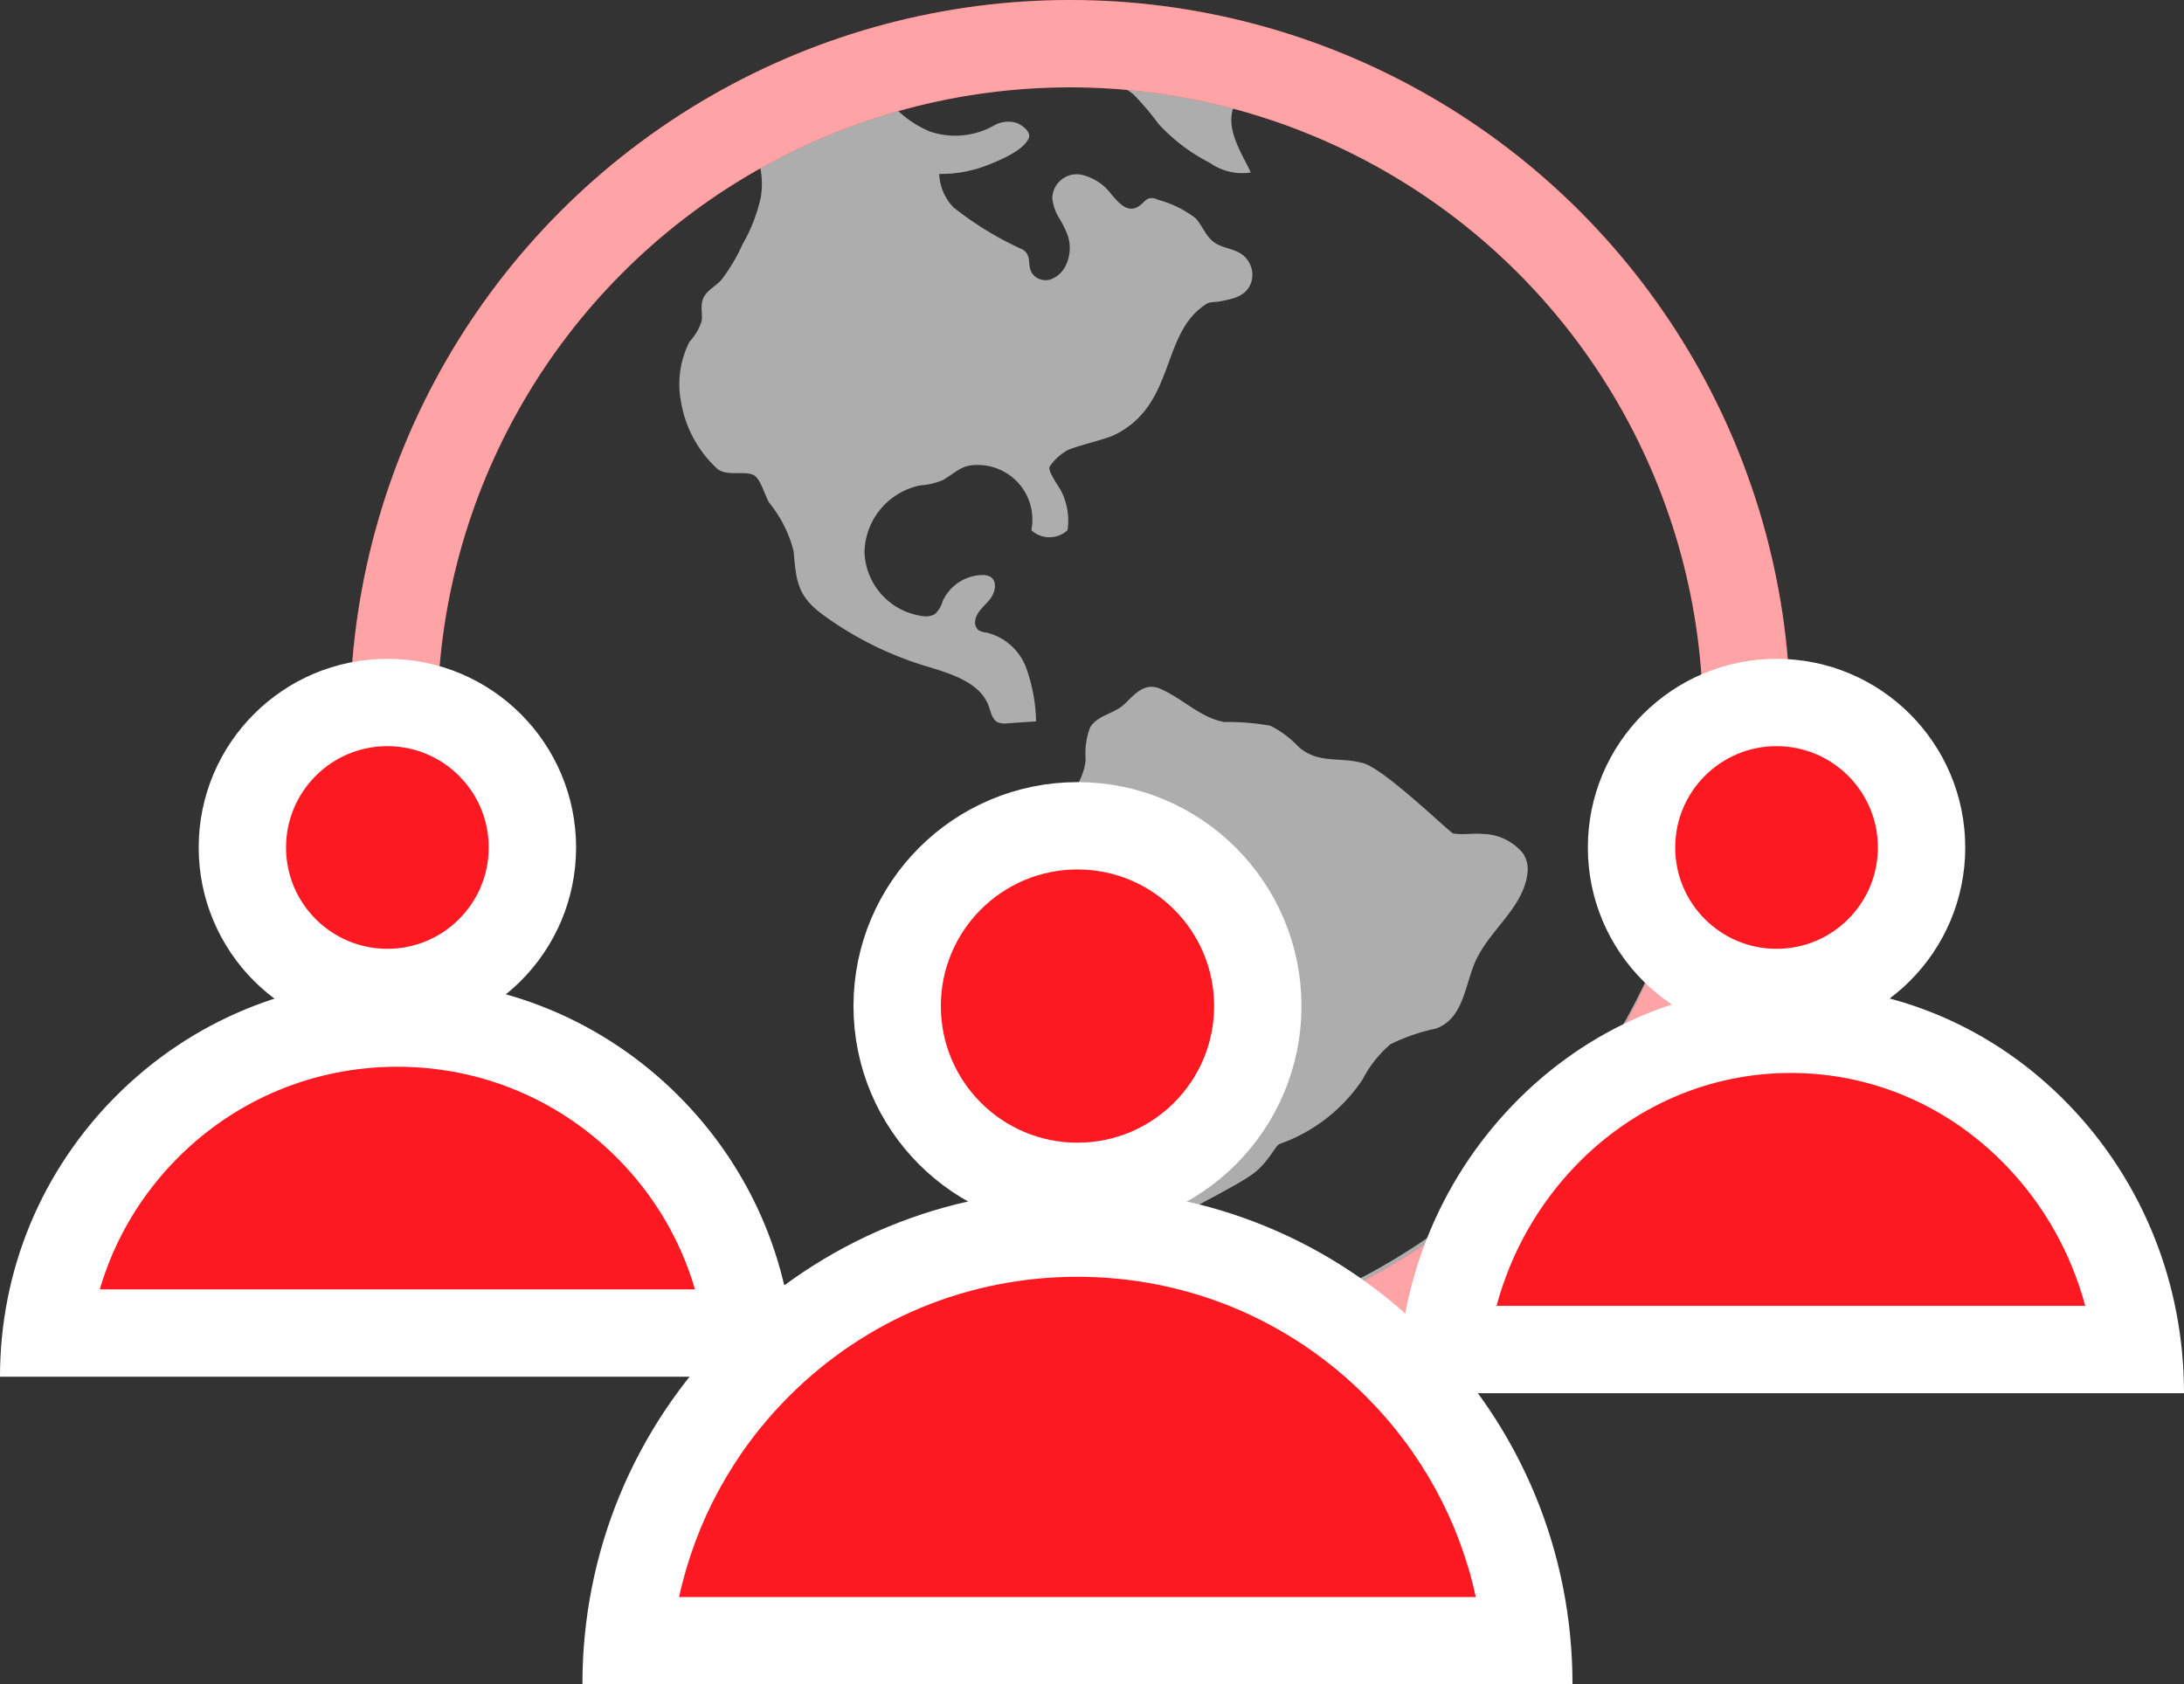 <svg xmlns="http://www.w3.org/2000/svg" width="74.999" height="57.853" viewBox="0 0 74.999 57.853">
  <rect x="0" y="0" width="74.999" height="57.853" fill="#333333" stroke="none"/>
  <g id="Group_10765" data-name="Group 10765" transform="translate(-365 -1975.159)">
    <g id="Group_10761" data-name="Group 10761" transform="translate(-8.502 -5.343)">
      <g id="Group_10760" data-name="Group 10760" transform="translate(385.519 1980.502)">
        <g id="Ellipse_125" data-name="Ellipse 125" transform="translate(0 0)" fill="none" stroke="#fff" stroke-width="3" opacity="0">
          <circle cx="24.733" cy="24.733" r="24.733" stroke="none"/>
          <circle cx="24.733" cy="24.733" r="23.233" fill="none"/>
        </g>
        <g id="Group_10759" data-name="Group 10759" transform="translate(0 0)">
          <g id="Group_10758" data-name="Group 10758" transform="translate(0.949 0.755)" opacity="0.6">
            <g id="Group_10497" data-name="Group 10497" transform="translate(10.378 1.097)">
              <path id="Path_15683" data-name="Path 15683" d="M65.269,56.281a1,1,0,0,1,.147.664c-.123,1.152-1.243,1.915-1.75,2.957-.4.821-.411,2.034-1.394,2.39a6.6,6.6,0,0,0-1.563.538,4.085,4.085,0,0,0-.96,1.217,5.7,5.7,0,0,1-2.844,2.207c-.15.052-.391.654-.942,1.046-.578.412-2.177,1.2-2.407,1.371s-.489.3-.713.472a2.135,2.135,0,0,0-.747,1.769c0,.475.136.51-.424.629a1.263,1.263,0,0,1-1.088-.163c-.826-.687-.167-2.382.344-3.073a7.088,7.088,0,0,0,.607-1.537c.073-.308.372-.505.524-.782.219-.4.03-.772.09-1.181a2.848,2.848,0,0,1,.551-1.03,1.594,1.594,0,0,0,.058-1.433,2.158,2.158,0,0,0-1.03-1.035,6.529,6.529,0,0,1-1.539-.735,4.522,4.522,0,0,1-.967-1.515,4.334,4.334,0,0,1-.605-2.933c.317-1.124,1.516-1.9,1.627-3.061a2.587,2.587,0,0,1,.15-1.111c.255-.427.829-.471,1.176-.8s.688-.767,1.236-.531c.763.328,1.38,1,2.2,1.141a8.252,8.252,0,0,1,1.581.129,3.487,3.487,0,0,1,.975.731c.685.593,1.418.325,2.22.556.752.217,2.984,2.4,3.084,2.412.341.057.692-.015,1.036.017A1.831,1.831,0,0,1,65.269,56.281Z" transform="translate(-36.306 -28.816)" fill="#fff"/>
              <path id="Path_15684" data-name="Path 15684" d="M47.576,21.909a.836.836,0,0,1-.03.732c-.22.38-.621.435-1.009.516-.169.035-.331,0-.478.093-1.583,1.015-1.025,3.444-3.14,4.49-.309.153-1.31.383-1.622.529a1.827,1.827,0,0,0-.609.557c-.1.125.327.715.382.829a2.217,2.217,0,0,1,.227,1.362.916.916,0,0,1-1.241,0,1.875,1.875,0,0,0-1.884-2.24c-.532,0-.723.272-1.152.516a2.355,2.355,0,0,1-.773.183,2.39,2.39,0,0,0-1.921,2.3,2.294,2.294,0,0,0,2.006,2.191.625.625,0,0,0,.419-.075.969.969,0,0,0,.261-.44,1.528,1.528,0,0,1,1.356-.895.524.524,0,0,1,.286.063c.25.159.157.555-.032.784s-.456.428-.494.722a.347.347,0,0,0,.108.32.618.618,0,0,0,.281.087,1.941,1.941,0,0,1,1.357,1.2,5.726,5.726,0,0,1,.344,1.849l-.979.067a.637.637,0,0,1-.346-.04c-.183-.1-.224-.333-.293-.528-.3-.861-1.347-1.145-2.22-1.413a11.736,11.736,0,0,1-3.488-1.752c-.889-.653-.912-1.192-1-2.179a4.349,4.349,0,0,0-.839-1.666c-.141-.234-.293-.795-.505-.929-.3-.192-.876.036-1.254-.214a4.008,4.008,0,0,1-1.267-2.317,3.194,3.194,0,0,1,.291-2.068,1.946,1.946,0,0,0,.413-.7c.045-.273-.058-.532.061-.8s.44-.416.623-.629a6.1,6.1,0,0,0,.728-1.228,5.6,5.6,0,0,0,.625-1.618,2.827,2.827,0,0,0-.465-2.045,36.45,36.45,0,0,1,4.414-1.935,3.662,3.662,0,0,0,1.849,1.733,2.715,2.715,0,0,0,2.22-.211.977.977,0,0,1,.76-.082c.174.061.518.3.417.53-.183.413-.931.723-1.316.882a4.474,4.474,0,0,1-1.755.342,1.751,1.751,0,0,0,.484,1.14,11.128,11.128,0,0,0,2.383,1.455c.344.229.126.54.339.84a.575.575,0,0,0,.654.173.931.931,0,0,0,.5-.5,1.374,1.374,0,0,0,.063-.969A3.62,3.62,0,0,0,41,20.277a1.558,1.558,0,0,1-.225-.676.84.84,0,0,1,1-.794,1.768,1.768,0,0,1,1.03.675c.24.275.561.683.966.39.122-.088.214-.233.362-.26a.521.521,0,0,1,.285.06,3.675,3.675,0,0,1,1.277.628c.233.251.337.6.617.813s.673.224.964.421A.85.85,0,0,1,47.576,21.909Z" transform="translate(-27.983 -14.658)" fill="#fff"/>
              <path id="Path_15685" data-name="Path 15685" d="M56.884,18.094a1.926,1.926,0,0,1-1.4-.327,6.3,6.3,0,0,1-1.765-1.336,9.365,9.365,0,0,0-.863-1.016c-.368-.32-.857-.385-1.224-.679a9.392,9.392,0,0,1-.7-.715,21.456,21.456,0,0,1,5.926,1.02,3.865,3.865,0,0,0-.595.892C56.053,16.681,56.583,17.448,56.884,18.094Z" transform="translate(-37.275 -14.022)" fill="#fff"/>
            </g>
            <path id="Path_15686" data-name="Path 15686" d="M23.478,60.667A23.478,23.478,0,1,1,46.957,37.188,23.505,23.505,0,0,1,23.478,60.667Zm0-45.668a22.19,22.19,0,1,0,22.19,22.19A22.216,22.216,0,0,0,23.478,15Z" transform="translate(0 -13.71)" fill="#fff"/>
          </g>
          <g id="Ellipse_126" data-name="Ellipse 126" fill="none" stroke="#fc1921" stroke-width="3">
            <circle cx="24.733" cy="24.733" r="24.733" stroke="none"/>
            <circle cx="24.733" cy="24.733" r="23.233" fill="none"/>
          </g>
          <g id="Ellipse_127" data-name="Ellipse 127" fill="none" stroke="#fff" stroke-width="3" opacity="0.6">
            <circle cx="24.733" cy="24.733" r="24.733" stroke="none"/>
            <circle cx="24.733" cy="24.733" r="23.233" fill="none"/>
          </g>
        </g>
      </g>
    </g>
    <g id="_ÎÓÈ_2" transform="translate(365.506 2001.287)">
      <g id="Group_10764" data-name="Group 10764">
        <circle id="Ellipse_123" data-name="Ellipse 123" cx="6.192" cy="6.192" r="6.192" transform="translate(30.303 2.235)" fill="#fc1921" stroke="#fff" stroke-linecap="round" stroke-linejoin="round" stroke-width="3"/>
        <g id="Subtraction_3" data-name="Subtraction 3" transform="translate(19.494 14.725)" fill="#fc1921">
          <path d="M 32.429 15.5 L 1.571 15.5 C 1.912 11.927 3.468 8.612 6.038 6.039 C 8.964 3.112 12.857 1.5 16.998 1.5 C 21.14 1.5 25.034 3.112 27.961 6.039 C 30.532 8.61 32.089 11.926 32.429 15.5 Z" stroke="none"/>
          <path d="M 30.68 14 C 30.117 11.405 28.823 9.022 26.9 7.1 C 24.256 4.456 20.74 3 16.998 3 C 13.258 3 9.742 4.456 7.099 7.099 C 5.178 9.022 3.884 11.406 3.32 14 L 30.68 14 M 34 17 L 0 17 C 0 12.459 1.77 8.189 4.977 4.979 C 8.188 1.768 12.455 0 16.998 0 C 21.541 0 25.811 1.768 29.021 4.979 C 32.232 8.189 34 12.459 34 16.998 L 34 17 Z" stroke="none" fill="#fff"/>
        </g>
      </g>
      <g id="Group_10762" data-name="Group 10762" transform="translate(47.198 -2)">
        <circle id="Ellipse_129" data-name="Ellipse 129" cx="4.98" cy="4.98" r="4.98" transform="translate(8.323)" fill="#fc1921" stroke="#fff" stroke-linecap="round" stroke-linejoin="round" stroke-width="3"/>
        <g id="Subtraction_4" data-name="Subtraction 4" transform="translate(0.295 9.724)" fill="#fc1921">
          <path d="M 25.415 12.5 L 1.585 12.5 C 1.902 9.72 3.099 7.148 5.034 5.139 C 7.296 2.792 10.303 1.5 13.498 1.5 C 16.696 1.5 19.704 2.793 21.969 5.14 C 23.903 7.146 25.099 9.718 25.415 12.5 Z" stroke="none"/>
          <path d="M 23.608 11 C 23.123 9.193 22.198 7.539 20.889 6.181 C 18.91 4.13 16.285 3 13.498 3 C 10.714 3 8.091 4.13 6.114 6.179 C 4.805 7.539 3.879 9.193 3.393 11 L 23.608 11 M 27 14 L -1.77635683940025e-15 14 C -1.77635683940025e-15 10.259 1.406 6.744 3.953 4.098 C 6.503 1.454 9.891 -8.881784197001252e-16 13.498 -8.881784197001252e-16 C 17.106 -8.881784197001252e-16 20.497 1.454 23.048 4.098 C 25.598 6.744 27 10.259 27 13.998 L 27 14 Z" stroke="none" fill="#fff"/>
        </g>
      </g>
      <g id="Group_10763" data-name="Group 10763" transform="translate(-0.506 -2)">
        <circle id="Ellipse_129-2" data-name="Ellipse 129" cx="4.98" cy="4.98" r="4.98" transform="translate(8.323)" fill="#fc1921" stroke="#fff" stroke-linecap="round" stroke-linejoin="round" stroke-width="3"/>
        <g id="Subtraction_4-2" data-name="Subtraction 4" transform="translate(0 9.511)" fill="#fc1921">
          <path d="M 25.7 12.146 L 1.591 12.146 C 1.919 9.47 3.121 6.993 5.057 5.054 C 7.349 2.763 10.399 1.5 13.644 1.5 C 16.891 1.5 19.942 2.763 22.236 5.055 C 24.172 6.992 25.373 9.468 25.7 12.146 Z" stroke="none"/>
          <path d="M 23.866 10.646 C 23.372 8.951 22.457 7.398 21.176 6.116 C 19.165 4.107 16.49 3 13.644 3 C 10.8 3 8.127 4.107 6.119 6.114 C 4.836 7.398 3.921 8.952 3.426 10.646 L 23.866 10.646 M 27.291 13.646 L -3.577270490495721e-06 13.646 C -3.577270490495721e-06 9.999 1.421 6.573 3.996 3.994 C 6.573 1.418 9.998 -1.78863524524786e-06 13.644 -1.78863524524786e-06 C 17.29 -1.78863524524786e-06 20.718 1.418 23.297 3.994 C 25.874 6.573 27.291 9.999 27.291 13.644 L 27.291 13.646 Z" stroke="none" fill="#fff"/>
        </g>
      </g>
    </g>
  </g>
</svg>
